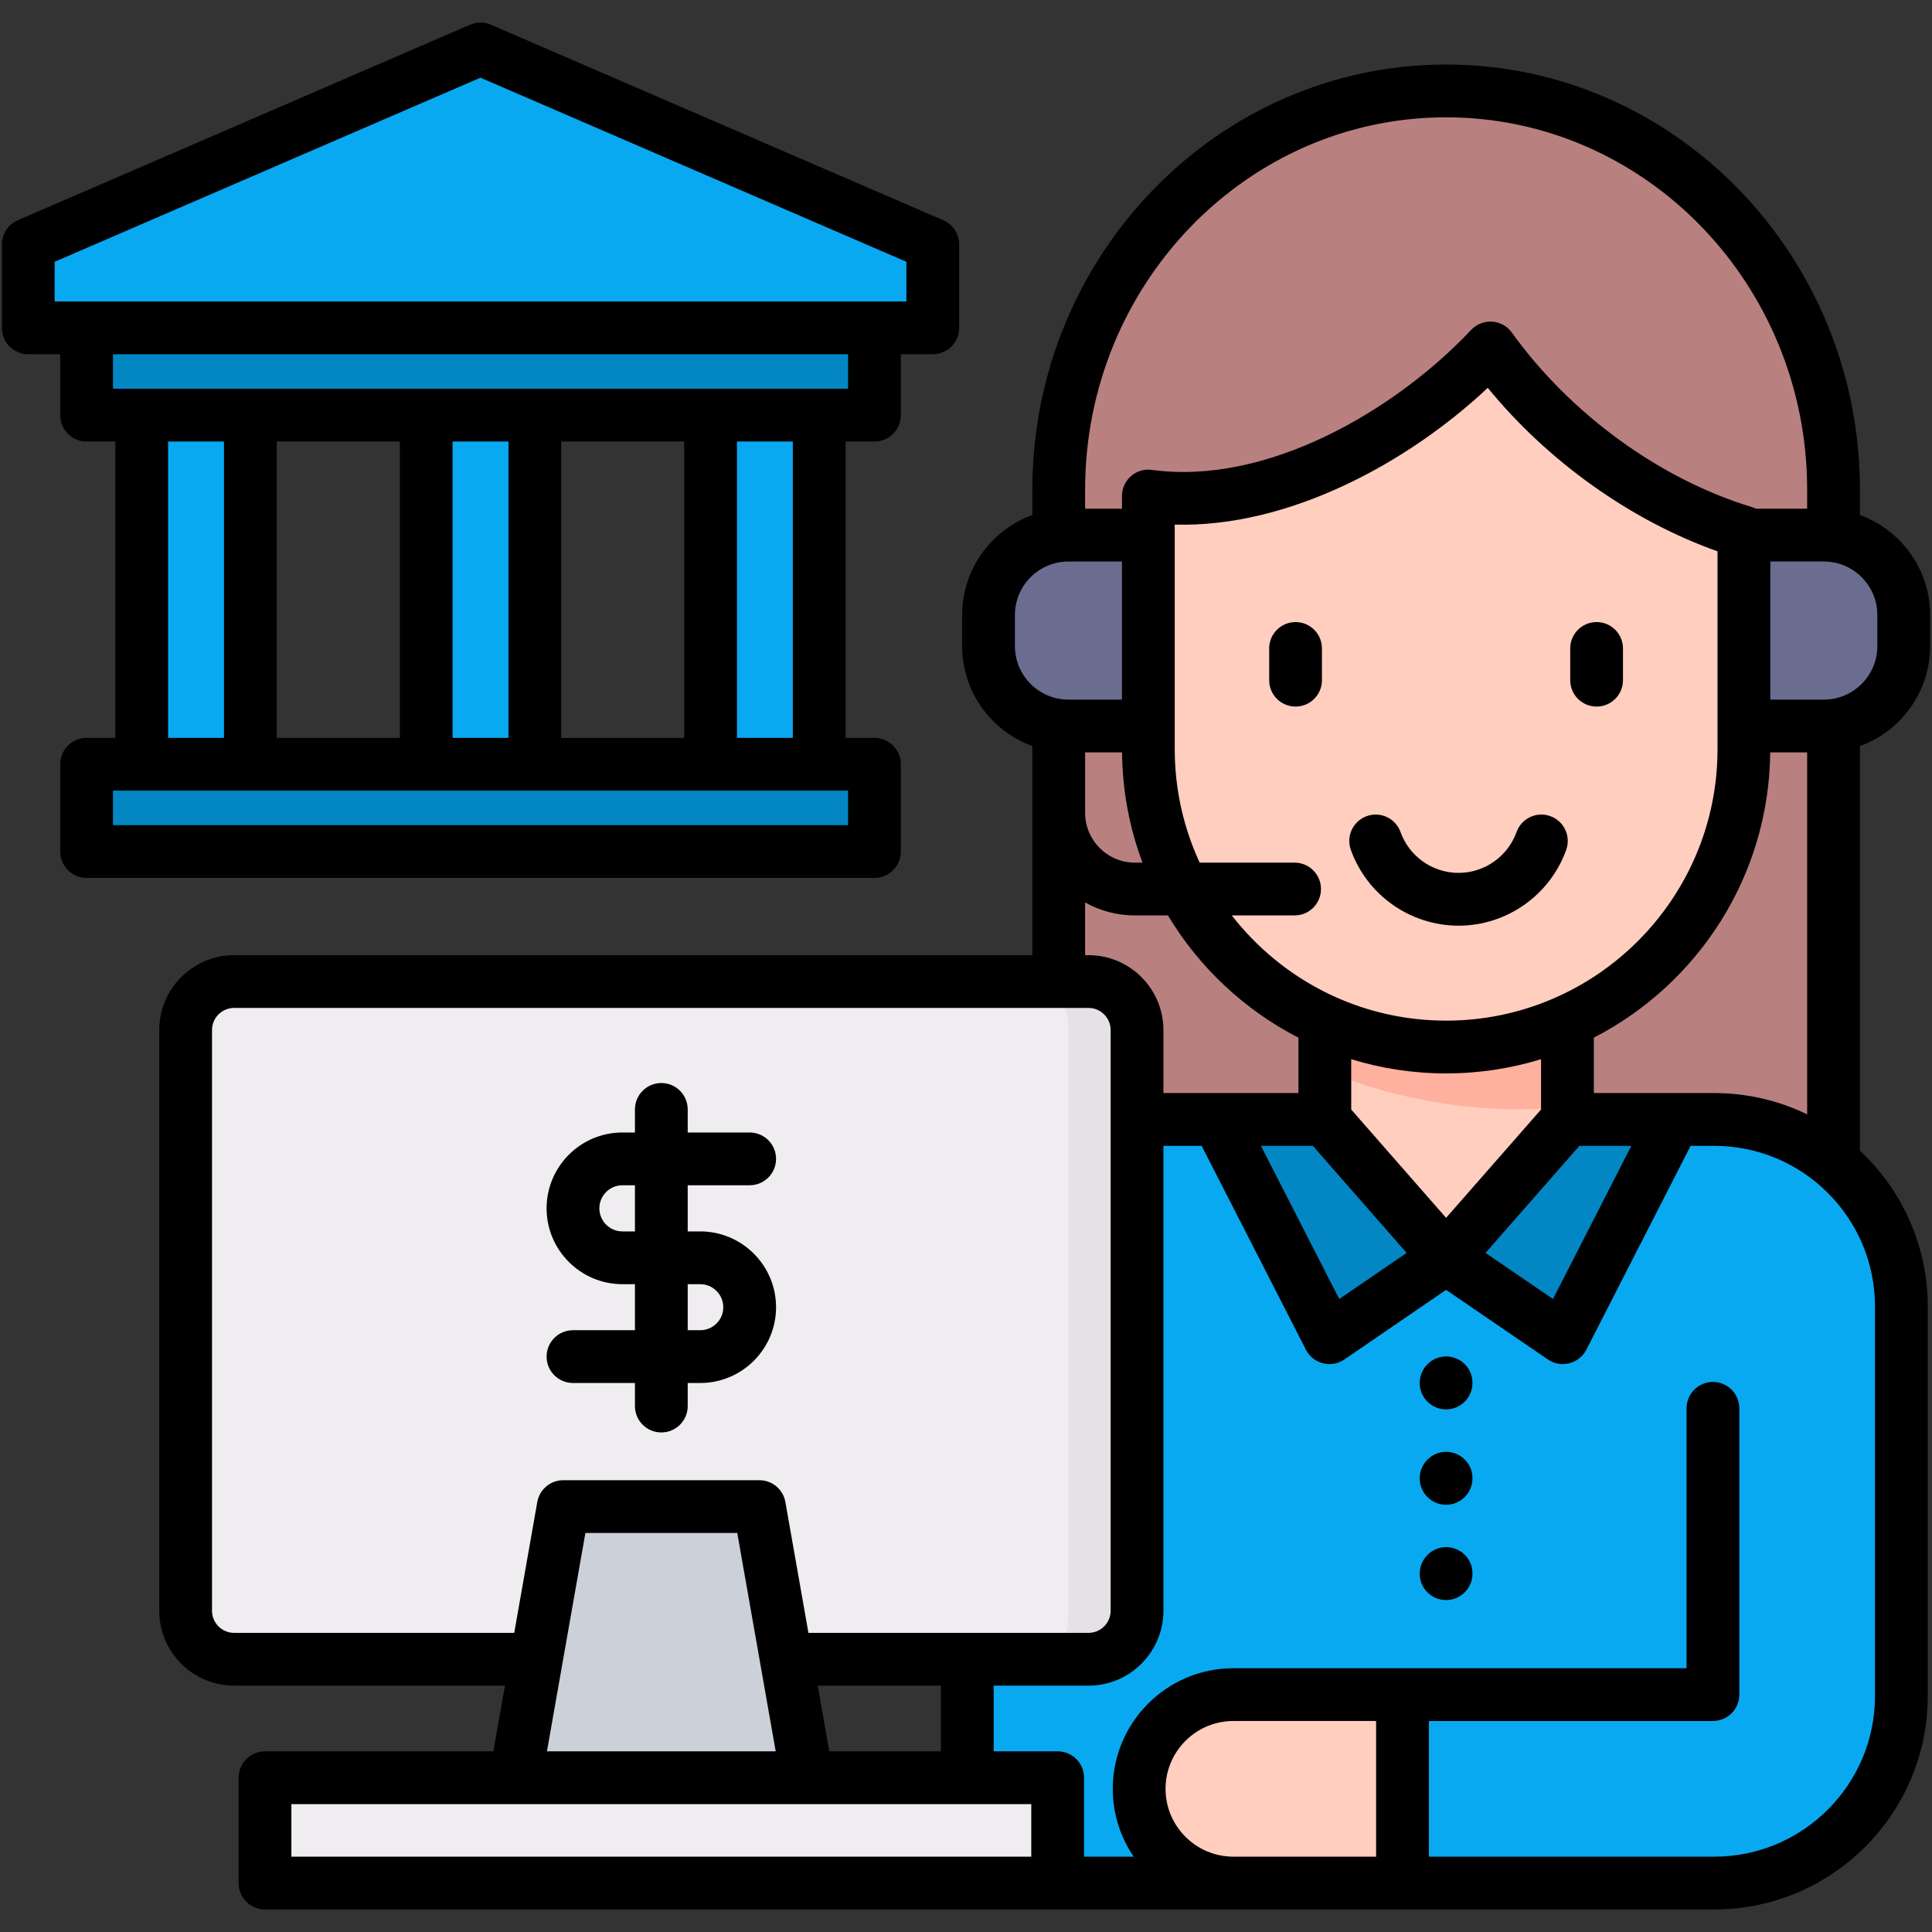 <svg id="Layer_1" enable-background="new 0 0 512 512" viewBox="0 0 512 512" xmlns="http://www.w3.org/2000/svg"><rect x="0" y="0" width="512" height="512" fill="#333333" stroke="none"/><g><g><path clip-rule="evenodd" d="m280.721 316.592v-187.571c0-58.499 46.451-106.317 103.298-106.317s103.298 47.818 103.298 106.317v187.571z" fill="#b98080" fill-rule="evenodd"/></g><g><path clip-rule="evenodd" d="m455.505 296.912h-149.266c-27.427 0-49.897 22.443-49.897 49.869v153.708h199.163c27.426 0 49.897-22.442 49.897-49.869v-103.839c0-27.427-22.471-49.869-49.897-49.869z" fill="#08a9f1" fill-rule="evenodd"/></g><g><path clip-rule="evenodd" d="m416.344 296.912-32.325 36.91-32.325-36.91v-80.4h64.65z" fill="#ffcebf" fill-rule="evenodd"/></g><g><path clip-rule="evenodd" d="m351.694 283.868v-67.356h64.65v76.697c-20.734 2.364-43.917-.74-64.65-9.341z" fill="#ffb09e" fill-rule="evenodd"/></g><g><path clip-rule="evenodd" d="m455.134 500.489h.37c27.426 0 49.897-22.442 49.897-49.869v-76.697h-50.268v76.327h-82.764v50.239z" fill="#08a9f1" fill-rule="evenodd"/></g><g><path clip-rule="evenodd" d="m463.422 140.384v57.815c0 43.66-35.743 79.403-79.403 79.403-43.66 0-79.403-35.743-79.403-79.403v-67.47c32.866 4.5 69.406-16.376 91.194-39.502 16.433 22.927 41.951 41.325 67.612 49.157z" fill="#ffcebf" fill-rule="evenodd"/></g><g><path clip-rule="evenodd" d="m372.371 500.489h-45.056c-13.841 0-25.148-11.307-25.148-25.12 0-13.813 11.307-25.12 25.148-25.12h45.056z" fill="#ffcebf" fill-rule="evenodd"/></g><g><path clip-rule="evenodd" d="m60.881 440.823h227.814c7.092 0 12.93-5.81 12.93-12.93v-154.819c0-7.12-5.838-12.93-12.93-12.93h-227.814c-7.092 0-12.93 5.81-12.93 12.93v154.819c0 7.12 5.839 12.93 12.93 12.93z" fill="#efedef" fill-rule="evenodd"/></g><g><path clip-rule="evenodd" d="m200.919 400.125 17.715 100.364h-43.86-43.831l17.686-100.364z" fill="#ccd1d9" fill-rule="evenodd"/></g><g><path clip-rule="evenodd" d="m69.112 472.408h211.352v28.082h-211.352z" fill="#efedef" fill-rule="evenodd"/></g><g><path clip-rule="evenodd" d="m415.148 355.097 29.733-58.185h-28.537l-32.325 36.91z" fill="#0287c4" fill-rule="evenodd"/></g><g><path clip-rule="evenodd" d="m352.89 355.097-29.733-58.185h28.537l32.325 36.91z" fill="#0287c4" fill-rule="evenodd"/></g><g><path clip-rule="evenodd" d="m126.586 11.511 120.557 52.119v22.243h-241.143v-22.243z" fill="#08a9f1" fill-rule="evenodd"/></g><g><path clip-rule="evenodd" d="m21.55 85.873h210.042v23.268h-210.042z" fill="#0287c4" fill-rule="evenodd"/></g><g><path clip-rule="evenodd" d="m36.246 109.141h28.993v93.074h-28.993z" fill="#08a9f1" fill-rule="evenodd"/></g><g><path clip-rule="evenodd" d="m187.932 109.141h28.964v93.074h-28.964z" fill="#08a9f1" fill-rule="evenodd"/></g><g><path clip-rule="evenodd" d="m112.089 109.141h28.964v93.074h-28.964z" fill="#08a9f1" fill-rule="evenodd"/></g><g><path clip-rule="evenodd" d="m21.55 202.215h210.042v23.268h-210.042z" fill="#0287c4" fill-rule="evenodd"/></g><g><path clip-rule="evenodd" d="m304.616 141.125h-21.303c-11.705 0-21.275 9.598-21.275 21.303v8.288c0 11.705 9.569 21.303 21.275 21.303h21.303z" fill="#6a6d8f" fill-rule="evenodd"/></g><g><path clip-rule="evenodd" d="m463.422 141.125h21.275c11.734 0 21.303 9.598 21.303 21.303v8.288c0 11.705-9.569 21.303-21.303 21.303h-21.275z" fill="#6a6d8f" fill-rule="evenodd"/></g><g><path clip-rule="evenodd" d="m275.367 440.823h13.329c7.092 0 12.93-5.81 12.93-12.93v-154.819c0-7.12-5.838-12.93-12.93-12.93h-13.329c4.557 2.051 7.747 6.636 7.747 11.962v156.756c-.001 5.325-3.191 9.91-7.747 11.961z" fill="#e5e1e5" fill-rule="evenodd"/></g></g><path d="m511.5 171.225v-8.24c0-12.174-7.764-22.567-18.6-26.493v-6.715c0-62.13-49.199-112.675-109.674-112.675-60.459 0-109.646 50.546-109.646 112.675v6.714c-10.836 3.926-18.6 14.319-18.6 26.493v8.24c0 12.174 7.764 22.567 18.6 26.493v17.67 37.738h-211.534c-10.943 0-19.845 8.903-19.845 19.846v153.894c0 10.943 8.903 19.846 19.845 19.846h71.767l-3.066 17.41h-60.519c-3.862 0-6.992 3.131-6.992 6.993v27.914c0 3.862 3.131 6.993 6.992 6.993h61.461 87.139 37.511 23.951 46.57 44.815 82.638c31.189 0 56.564-25.375 56.564-56.564v-103.218c0-16.285-6.927-30.975-17.977-41.305v-107.216c10.836-3.925 18.6-14.319 18.6-26.493zm-223.934-41.447c0-54.418 42.913-98.689 95.66-98.689 52.763 0 95.689 44.272 95.689 98.689v5.038h-13.596c-.359-.182-.734-.34-1.129-.46-24.319-7.396-48.069-24.674-63.534-46.222-1.218-1.698-3.132-2.761-5.216-2.901-2.087-.125-4.122.662-5.555 2.183-20.242 21.486-54.253 41.28-84.605 37.106-2.007-.278-4.027.328-5.55 1.655-1.524 1.328-2.398 3.251-2.398 5.272v3.368h-9.767v-5.039zm.905 123.349h-.906v-13.963c3.909 2.183 8.407 3.432 13.193 3.432h8.757c8.255 13.771 20.26 25.034 34.586 32.401v14.679h-35.784v-16.702c0-10.945-8.903-19.847-19.846-19.847zm-.905-37.738v-15.994h9.788c.101 10.265 2.003 20.104 5.417 29.215h-2.013c-7.274-.001-13.192-5.932-13.192-13.221zm55.516 13.22h-25.158c-4.229-9.155-6.606-19.335-6.606-30.065v-59.52c30.143.838 61.705-16.291 82.956-36.243 15.948 19.508 37.988 35.216 60.889 43.324v52.439c0 39.666-32.271 71.936-71.936 71.936-23.07 0-43.622-10.936-56.789-27.885h16.645c3.862 0 6.992-3.131 6.992-6.993s-3.131-6.993-6.993-6.993zm4.84 75.052 24.851 28.375-17.854 12.213-20.761-40.589h13.764zm10.164-9.623v-13.335c7.955 2.441 16.395 3.763 25.14 3.763 8.754 0 17.204-1.324 25.168-3.769v13.339l-25.166 28.709zm60.47 9.623h13.766l-20.763 40.592-17.875-12.217zm3.823-13.986v-14.687c27.5-14.143 46.424-42.674 46.747-75.593h9.789v95.918c-7.443-3.61-15.79-5.638-24.602-5.638zm-153.414-118.45v-8.24c0-7.821 6.363-14.183 14.184-14.183h14.184v36.606h-14.184c-7.821 0-14.184-6.361-14.184-14.183zm-206.919 261.501c-3.231 0-5.86-2.628-5.86-5.86v-153.894c0-3.231 2.629-5.86 5.86-5.86h226.425c3.232 0 5.861 2.628 5.861 5.86v153.894c0 3.231-2.629 5.86-5.861 5.86h-74.229l-6.107-34.675c-.589-3.342-3.493-5.78-6.887-5.78h-51.978c-3.394 0-6.298 2.437-6.887 5.78l-6.107 34.675zm187.301 13.986v17.41h-29.576l-3.066-17.41zm-43.777 17.41h-60.623l10.191-57.865h40.241zm67.728 27.914h-16.958-37.511-87.139-54.47v-13.927h196.078zm91.385 0h-37.822c-9.913 0-17.978-8.064-17.978-17.976 0-9.913 8.065-17.977 17.978-17.977h37.822zm132.209-145.797v103.219c0 23.478-19.101 42.578-42.579 42.578h-75.645v-35.953h75.277c3.862 0 6.992-3.131 6.992-6.993v-75.871c0-3.862-3.131-6.993-6.992-6.993-3.862 0-6.993 3.131-6.993 6.993v68.878h-75.277-44.815c-17.625 0-31.963 14.339-31.963 31.963 0 6.661 2.051 12.851 5.55 17.976h-13.165v-20.92c0-3.862-3.131-6.993-6.992-6.993h-16.958v-17.41h25.139c10.943 0 19.846-8.903 19.846-19.846v-123.206h10.133l27.636 54.03c.915 1.789 2.555 3.098 4.502 3.592.569.145 1.147.217 1.723.217 1.396 0 2.775-.418 3.948-1.221l26.969-18.449 26.995 18.45c1.174.803 2.551 1.22 3.946 1.22.576 0 1.156-.071 1.725-.217 1.946-.495 3.586-1.804 4.5-3.592l27.636-54.03h6.283c23.478 0 42.579 19.1 42.579 42.578zm-13.561-160.831h-14.184v-36.606h14.184c7.821 0 14.184 6.362 14.184 14.183v8.24c0 7.822-6.363 14.183-14.184 14.183zm-133.002-5.152c0 3.862-3.131 6.993-6.992 6.993-3.862 0-6.993-3.131-6.993-6.993v-8.408c0-3.862 3.131-6.993 6.993-6.993s6.992 3.131 6.992 6.993zm65.794 0v-8.408c0-3.862 3.131-6.993 6.992-6.993s6.992 3.131 6.992 6.993v8.408c0 3.862-3.131 6.993-6.992 6.993s-6.992-3.131-6.992-6.993zm-58.136 44.967c-1.303-3.636.587-7.64 4.223-8.943 3.637-1.306 7.639.587 8.942 4.222 2.321 6.475 8.505 10.825 15.386 10.825 6.865 0 13.037-4.35 15.358-10.824 1.303-3.635 5.305-5.528 8.942-4.223 3.635 1.303 5.526 5.307 4.223 8.942-4.307 12.017-15.77 20.092-28.523 20.092-12.769-.001-24.243-8.074-28.551-20.091zm-119.257.443v-23.13c0-3.862-3.131-6.993-6.992-6.993h-7.644v-78.531h7.644c3.862 0 6.992-3.131 6.992-6.993v-16.138h8.464c3.862 0 6.993-3.131 6.993-6.993v-22.109c0-2.789-1.658-5.313-4.218-6.419l-119.865-51.808c-1.77-.767-3.779-.765-5.549 0l-119.837 51.808c-2.561 1.107-4.218 3.629-4.218 6.419v22.109c0 3.862 3.131 6.993 6.993 6.993h8.464v16.138c0 3.862 3.131 6.993 6.992 6.993h7.616v78.531h-7.616c-3.862 0-6.992 3.131-6.992 6.993v23.13c0 3.862 3.131 6.993 6.992 6.993h208.789c3.862 0 6.992-3.131 6.992-6.993zm-224.245-145.771v-10.522l112.845-48.784 112.872 48.785v10.521h-8.464-208.789zm15.457 23.131v-9.145h194.804v9.145h-7.644-28.792-46.571-28.791-46.599-28.791zm180.167 13.986v78.531h-14.806v-78.531zm-28.791 0v78.531h-32.586v-78.531zm-46.571 0v78.531h-14.807v-78.531zm-28.791 0v78.531h-32.615v-78.531zm-46.6 0v78.531h-14.806v-78.531zm165.39 101.661h-194.804v-9.144h7.616 28.791 46.599 28.791 46.571 28.792 7.644zm-72.9 133.85c-3.862 0-6.993 3.131-6.993 6.993s3.131 6.993 6.993 6.993h16.42v6.115c0 3.862 3.131 6.993 6.992 6.993 3.862 0 6.992-3.131 6.992-6.993v-6.115h3.313c11.083 0 20.1-9.004 20.1-20.072 0-11.083-9.017-20.1-20.1-20.1h-3.313v-12.229h16.42c3.862 0 6.993-3.131 6.993-6.993s-3.131-6.993-6.993-6.993h-16.42v-6.115c0-3.862-3.131-6.993-6.992-6.993-3.862 0-6.992 3.131-6.992 6.993v6.115h-3.312c-11.083 0-20.1 9.017-20.1 20.1s9.017 20.101 20.1 20.101h3.312v12.2zm30.405-12.2h3.313c3.372 0 6.115 2.743 6.115 6.114 0 3.356-2.744 6.086-6.115 6.086h-3.313zm-17.297-13.986c-3.372 0-6.115-2.743-6.115-6.115s2.743-6.114 6.115-6.114h3.312v12.229zm225.265 40.087v.085c0 3.862-3.131 6.993-6.992 6.993s-6.993-3.131-6.993-6.993 3.131-7.035 6.993-7.035 6.992 3.088 6.992 6.95zm0 25.281v.085c0 3.862-3.131 6.993-6.992 6.993s-6.993-3.131-6.993-6.993 3.131-7.035 6.993-7.035 6.992 3.088 6.992 6.95zm0 25.253v.085c0 3.862-3.131 6.993-6.992 6.993s-6.993-3.131-6.993-6.993 3.131-7.035 6.993-7.035 6.992 3.088 6.992 6.95z"/></svg>